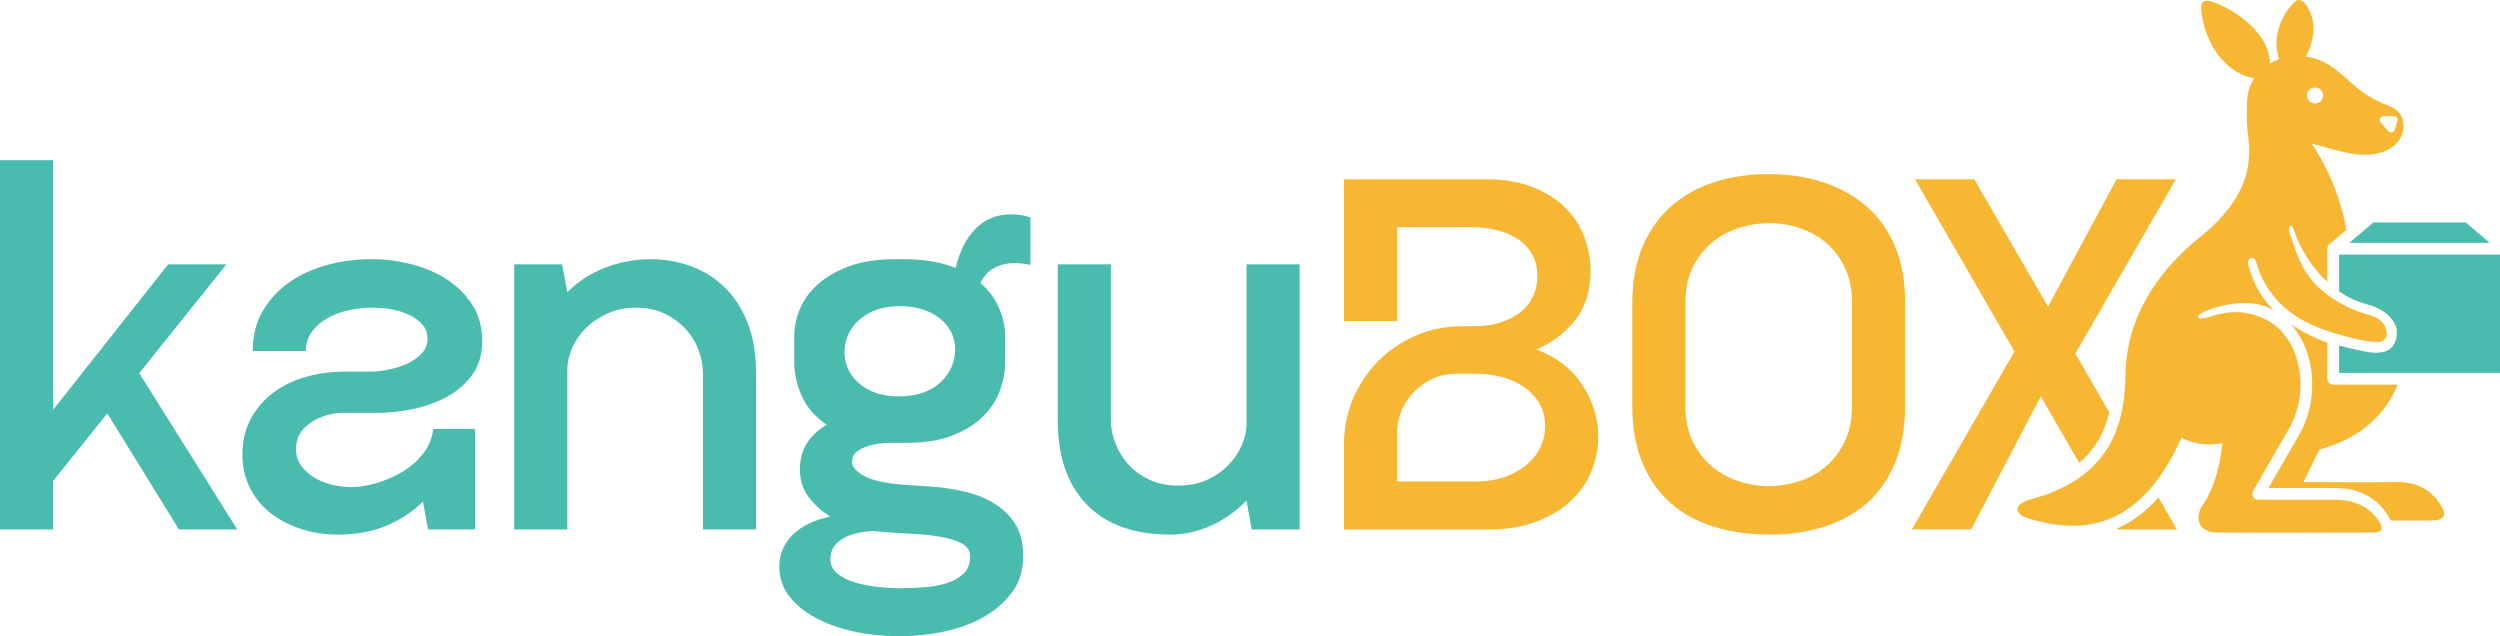 <?xml version="1.0" encoding="UTF-8"?>
<svg xmlns="http://www.w3.org/2000/svg" xmlns:xlink="http://www.w3.org/1999/xlink" xmlns:xodm="http://www.corel.com/coreldraw/odm/2003" xml:space="preserve" width="140.996mm" height="35.88mm" version="1.1" style="shape-rendering:geometricPrecision; text-rendering:geometricPrecision; image-rendering:optimizeQuality; fill-rule:evenodd; clip-rule:evenodd" viewBox="0 0 7620.49 1939.24">
 <defs>
  <style type="text/css">
   
    .fil3 {fill:#49BCAD}
    .fil2 {fill:#F7B733}
    .fil1 {fill:#49BCAD;fill-rule:nonzero}
    .fil0 {fill:#F7B733;fill-rule:nonzero}
   
  </style>
 </defs>
 <g id="Capa_x0020_1">
  <g id="_2374438997792">
   <path class="fil0" d="M6017.88 546.38l224.79 388.31 209.07 -388.31 180.78 0 -306.54 531.37 103.7 179.49c-15.38,63.67 -45.32,114.42 -91.99,153.65l-117.03 -202.66 -212.22 405.59 -180.78 0 312.83 -542.36 -303.42 -525.08 180.81 0zm561.56 970.09l56.25 97.36 -180.81 0 -1.55 -2.68c47.12,-20.76 88.99,-52.77 126.1,-94.68zm-1441.95 -594.36l0 315.99c0,40.88 7.35,76.49 22.01,106.9 14.67,30.4 34.06,55.83 58.17,76.24 24.12,20.43 51.36,35.64 81.76,45.59 30.4,9.97 61.81,14.92 94.31,14.92 29.35,0 58.97,-4.71 88.82,-14.13 29.87,-9.44 56.86,-24.11 80.98,-44.03 24.09,-19.91 43.76,-45.32 58.94,-76.24 15.19,-30.91 22.8,-67.33 22.8,-109.26l0 -315.99c0,-40.87 -7.34,-76.51 -22.01,-106.9 -14.67,-30.4 -33.81,-55.55 -57.38,-75.46 -23.58,-19.92 -50.55,-34.85 -80.96,-44.81 -30.4,-9.96 -61.32,-14.93 -92.76,-14.93 -29.35,0 -59.21,4.7 -89.61,14.13 -30.4,9.45 -57.64,23.86 -81.76,43.24 -24.09,19.39 -44,44.28 -59.73,74.68 -15.71,30.39 -23.58,67.07 -23.58,110.04zm-161.91 315.99l0 -315.99c0,-63.93 10.2,-120.26 30.65,-169 20.43,-48.73 49,-89.59 85.69,-122.62 36.66,-33.01 80.42,-57.9 131.25,-74.67 50.82,-16.77 106.65,-25.16 167.42,-25.16 60.79,0 116.59,8.4 167.44,25.16 50.83,16.77 94.83,41.39 132.02,73.9 37.22,32.46 66.05,73.08 86.48,121.81 20.42,48.75 30.65,105.6 30.65,170.57l0 315.99c0,66.02 -10.23,123.68 -30.65,172.93 -20.43,49.26 -48.73,89.86 -84.89,121.84 -36.16,31.95 -79.65,56.05 -130.48,72.3 -50.84,16.25 -106.64,24.36 -167.43,24.36 -60.78,0 -116.84,-7.85 -168.2,-23.58 -51.36,-15.71 -95.38,-39.56 -132.06,-71.52 -36.69,-31.98 -65.5,-72.58 -86.47,-121.84 -20.95,-49.26 -31.43,-107.44 -31.43,-174.5zm-878.79 114.77c0,-49.27 9.43,-95.65 28.29,-139.15 18.87,-43.5 44.55,-81.48 77.04,-113.96 32.5,-32.49 70.48,-58.17 113.96,-77.03 43.5,-18.87 89.89,-28.29 139.15,-28.29l34.58 0c34.57,0 64.45,-4.48 89.61,-13.38 25.14,-8.92 45.58,-20.44 61.31,-34.58 15.71,-14.15 27.23,-30.41 34.57,-48.73 7.34,-18.34 11.01,-36.94 11.01,-55.83 0,-27.23 -6.02,-50.56 -18.08,-69.94 -12.04,-19.4 -27.5,-34.84 -46.37,-46.37 -18.86,-11.55 -40.08,-19.91 -63.66,-25.16 -23.58,-5.23 -46.38,-7.85 -68.39,-7.85l-231.09 0 0 286.1 -161.94 0 0 -432.31 432.33 0c55.54,0 103.49,8.13 143.83,24.37 40.36,16.25 73.37,37.2 99.04,62.89 25.7,25.67 44.82,55.28 57.38,88.82 12.58,33.55 18.87,67.6 18.87,102.18 0,61.85 -15.72,112.41 -47.16,151.71 -31.44,39.29 -70.73,68.92 -117.9,88.83 62.87,24.09 110.04,60.79 141.48,110.05 31.44,49.24 47.16,101.13 47.16,155.63 0,35.64 -6.81,70.48 -20.44,104.52 -13.61,34.07 -34.31,64.2 -62.1,90.4 -27.76,26.2 -62.61,47.43 -104.55,63.66 -41.9,16.26 -91.16,24.39 -147.76,24.39l-440.19 0 0 -260.96zm342.73 -213.81c-25.18,0 -48.49,4.71 -69.98,14.15 -21.47,9.43 -40.6,22.54 -57.36,39.29 -16.78,16.78 -29.88,35.89 -39.31,57.38 -9.44,21.49 -14.14,44.81 -14.14,69.96l0 147.78 238.93 0c34.6,0 65.25,-4.99 91.97,-14.94 26.74,-9.96 49,-22.79 66.82,-38.51 17.82,-15.73 31.19,-33.54 40.08,-53.44 8.91,-19.93 13.37,-40.35 13.37,-61.33 0,-28.29 -6.55,-52.64 -19.65,-73.09 -13.11,-20.43 -29.86,-37.2 -50.3,-50.3 -20.44,-13.1 -43.22,-22.55 -68.39,-28.3 -25.14,-5.76 -49.78,-8.64 -73.9,-8.64l-58.14 0z"></path>
   <path class="fil1" d="M2664.63 1618.54c-44.01,2.09 -77.28,10.73 -99.81,25.93 -22.53,15.2 -33.81,34.86 -33.81,58.96 0,18.87 7.34,34.06 22.01,45.59 14.67,11.51 32.76,20.44 54.23,26.72 21.49,6.29 44.29,10.73 68.39,13.37 24.11,2.62 45.58,3.93 64.45,3.93 27.24,0 53.72,-1.05 79.39,-3.16 25.67,-2.09 48.73,-6.55 69.16,-13.36 20.45,-6.8 36.94,-16.51 49.52,-29.07 12.58,-12.58 18.87,-29.35 18.87,-50.31 0,-17.81 -8.13,-31.18 -24.36,-40.09 -16.25,-8.91 -37.47,-15.71 -63.67,-20.44 -26.2,-4.71 -56.07,-7.86 -89.61,-9.44 -33.54,-1.58 -67.07,-3.92 -100.61,-7.07 -2.1,0 -4.46,-0.27 -7.07,-0.79 -2.62,-0.52 -4.99,-0.77 -7.09,-0.77zm75.47 -410.31c28.29,0 53.19,-3.94 74.67,-11.78 21.49,-7.87 39.32,-18.61 53.45,-32.24 14.16,-13.62 24.9,-28.82 32.23,-45.58 7.35,-16.77 11,-34.07 11,-51.89 0,-23.06 -4.97,-42.96 -14.93,-59.74 -9.96,-16.77 -22.8,-30.66 -38.53,-41.67 -15.71,-10.99 -33.54,-19.12 -53.45,-24.35 -19.91,-5.25 -40.35,-7.87 -61.31,-7.87 -36.68,0 -67.6,6.82 -92.76,20.44 -25.14,13.63 -44.02,30.67 -56.59,51.1 -12.57,20.44 -19.13,42.44 -19.65,66.02 -0.53,23.58 5.24,45.59 17.3,66.03 12.04,20.44 30.66,37.47 55.8,51.09 25.16,13.63 56.09,20.45 92.76,20.45zm25.16 141.49l-53.45 0c-7.34,0 -17.56,0.79 -30.66,2.36 -13.1,1.58 -25.93,4.45 -38.51,8.65 -12.58,4.19 -23.31,9.95 -32.23,17.28 -8.91,7.35 -13.36,17.29 -13.36,29.87 0,14.67 12.05,28.83 36.16,42.45 24.11,13.63 62.88,22.53 116.34,26.72l88.03 6.29c34.58,2.09 68.65,7.07 102.19,14.93 33.54,7.87 63.66,19.92 90.39,36.17 26.73,16.24 48.22,37.2 64.45,62.87 16.25,25.67 24.38,57.92 24.38,96.68 0,42.96 -11.01,79.65 -33.03,110.05 -22,30.4 -51.35,56.08 -88.02,77.03 -35.64,19.91 -75.73,34.6 -120.26,44.02 -44.56,9.44 -90.41,14.16 -137.57,14.16 -47.16,0 -92.76,-4.72 -136.77,-14.16 -44.03,-9.42 -83.32,-23.58 -117.9,-42.44 -33.54,-17.82 -60.25,-39.83 -80.18,-66.04 -19.91,-26.2 -29.87,-56.07 -29.87,-89.59 0,-36.69 13.36,-68.65 40.09,-95.9 26.73,-27.25 65.25,-46.11 115.55,-56.58 -27.25,-16.78 -49.51,-36.95 -66.81,-60.53 -17.29,-23.58 -25.93,-50.56 -25.93,-80.96 0,-33.54 7.59,-61.58 22.8,-84.1 15.19,-22.53 34.84,-40.62 58.94,-54.25 -35.63,-24.11 -61.05,-53.45 -76.24,-88.03 -15.19,-34.58 -22.79,-68.65 -22.79,-102.19l0 -80.16c0,-27.25 5.75,-54.77 17.29,-82.55 11.53,-27.76 29.87,-52.92 55.02,-75.45 25.16,-22.53 57.12,-40.87 95.9,-55.03 38.78,-14.13 85.41,-21.22 139.92,-21.22l26.72 0c60.79,0 113.19,8.91 157.21,26.73 11.53,-50.31 31.7,-90.12 60.52,-119.48 28.82,-29.34 65.24,-44 109.25,-44 19.92,0 39.32,3.15 58.18,9.42l0 144.64c-25.16,-5.25 -46.38,-6.82 -63.67,-4.72 -17.29,2.09 -31.96,6.29 -44.02,12.58 -12.05,6.27 -21.74,13.87 -29.09,22.79 -7.33,8.92 -12.57,17.03 -15.72,24.38 26.21,23.05 45.34,48.99 57.38,77.81 12.07,28.82 18.09,56.86 18.09,84.11l0 80.16c0,27.25 -5.24,55.54 -15.72,84.9 -10.49,29.34 -27.52,55.81 -51.1,79.39 -23.58,23.58 -54.5,42.97 -92.75,58.18 -38.26,15.19 -84.64,22.79 -139.13,22.79zm-1476.17 179.21c-29.34,29.35 -65.5,53.45 -108.48,72.33 -42.96,18.86 -93.27,28.28 -150.92,28.28 -40.87,0 -79.12,-6.02 -114.75,-18.06 -35.64,-12.06 -66.55,-28.57 -92.76,-49.53 -26.2,-20.95 -46.64,-46.63 -61.31,-77.03 -14.67,-30.39 -22.01,-63.41 -22.01,-99.03 0,-40.88 8.39,-77.03 25.16,-108.48 16.77,-31.43 39.29,-57.89 67.59,-79.39 28.3,-21.49 61.32,-37.73 99.04,-48.73 37.74,-11 77.57,-16.51 119.48,-16.51l80.18 0c14.67,0 31.7,-1.84 51.09,-5.51 19.4,-3.67 38.27,-9.44 56.59,-17.29 18.35,-7.86 33.8,-18.34 46.38,-31.43 12.59,-13.1 18.87,-28.56 18.87,-46.38 0,-15.73 -4.72,-29.36 -14.14,-40.87 -9.43,-11.54 -21.75,-21.23 -36.94,-29.1 -15.2,-7.85 -32.76,-13.88 -52.67,-18.06 -19.91,-4.2 -40.87,-6.29 -62.88,-6.29 -25.14,0 -49.78,2.62 -73.88,7.86 -24.11,5.24 -45.85,13.36 -65.25,24.36 -19.38,11.01 -35.11,24.9 -47.16,41.67 -12.04,16.76 -18.08,36.16 -18.08,58.16l-161.9 0c0,-47.16 10.47,-88.29 31.42,-123.41 20.98,-35.11 48.23,-64.2 81.75,-87.25 33.54,-23.06 71.81,-40.36 114.77,-51.87 42.96,-11.54 86.99,-17.3 132.05,-17.3 42.97,0 84.63,5.24 124.98,15.72 40.34,10.47 76.5,26.2 108.46,47.16 31.96,20.96 57.65,46.9 77.04,77.83 19.38,30.91 29.07,67.34 29.07,109.25 0,40.87 -10.49,75.47 -31.44,103.75 -20.95,28.3 -47.42,50.83 -79.38,67.6 -31.96,16.78 -66.55,28.82 -103.75,36.16 -37.21,7.35 -72.05,11.01 -104.55,11.01l-106.9 0c-15.71,0 -31.69,2.35 -47.96,7.07 -16.24,4.71 -31.42,11.51 -45.58,20.44 -14.14,8.91 -25.67,20.18 -34.58,33.8 -8.91,13.63 -13.37,29.87 -13.37,48.72 0,20.98 5.77,38.8 17.3,53.45 11.52,14.68 25.68,26.73 42.45,36.16 16.78,9.45 34.83,16.25 54.23,20.44 19.4,4.2 36.94,6.29 52.67,6.29 23.05,0 48.47,-3.91 76.24,-11.78 27.78,-7.87 54.23,-19.13 79.38,-33.8 25.16,-14.68 46.63,-33.28 64.46,-55.81 17.82,-22.54 28.3,-47.95 31.45,-76.24l127.34 0 0 306.55 -143.07 0 -15.71 -84.9zm2097.13 -723.14l0 476.34c0,22 4.44,44.81 13.37,68.39 8.9,23.58 22,45.05 39.29,64.44 17.3,19.4 38.77,35.12 64.46,47.16 25.67,12.06 55.27,18.08 88.81,18.08 31.45,0 59.74,-5.49 84.9,-16.51 25.15,-11 46.89,-25.68 65.24,-44.02 18.34,-18.34 32.5,-38.79 42.45,-61.32 9.96,-22.53 14.93,-44.78 14.93,-66.81l0 -485.76 161.93 0 0 808.04 -146.21 0 -15.72 -88.04c-31.43,32.5 -67.34,57.92 -107.68,76.26 -40.36,18.33 -82.01,27.49 -124.97,27.49 -110.06,0 -194.67,-30.39 -253.9,-91.16 -59.21,-60.79 -88.82,-146.2 -88.82,-256.25l0 -476.34 161.93 0zm-1243.51 808.04l0 -476.34c0,-22 -4.19,-44.81 -12.57,-68.38 -8.39,-23.58 -21.23,-45.07 -38.52,-64.45 -17.29,-19.38 -38.78,-35.37 -64.45,-47.96 -25.68,-12.57 -55.81,-18.86 -90.39,-18.86 -30.4,0 -58.43,5.77 -84.1,17.29 -25.68,11.53 -47.69,26.2 -66.04,44.01 -18.33,17.83 -32.48,38.27 -42.44,61.32 -9.96,23.06 -14.93,45.58 -14.93,67.61l0 485.76 -161.93 0 0 -808.04 146.2 0 15.72 84.9c33.54,-33.54 72.57,-58.7 117.12,-75.47 44.53,-16.78 90.39,-25.16 137.55,-25.16 40.87,0 80.69,6.82 119.48,20.45 38.77,13.62 73.09,34.57 102.96,62.87 29.87,28.29 53.72,64.46 71.54,108.48 17.82,44.01 26.73,95.9 26.73,155.63l0 476.34 -161.93 0zm-2142.71 -1125.59l161.93 0 0 760.88 350.56 -443.32 177.65 0 -265.69 331.71 298.69 476.34 -177.64 0 -218.51 -353.7 -165.06 205.93 0 147.77 -161.93 0 0 -1125.59z"></path>
   <path class="fil2" d="M7056.62 266.55c13.54,0 24.51,10.98 24.51,24.52 0,13.54 -10.97,24.51 -24.51,24.51 -13.54,0 -24.52,-10.97 -24.52,-24.51 0,-13.54 10.98,-24.52 24.52,-24.52zm223.17 133.1l-22.82 -26.68c-2.99,-3.5 -3.63,-8.12 -1.71,-12.3 1.92,-4.18 5.86,-6.7 10.45,-6.7l31.25 0c3.79,0 7.05,1.65 9.29,4.71 2.24,3.05 2.83,6.66 1.69,10.27l-8.43 26.68c-1.29,4.1 -4.47,6.96 -8.68,7.81 -4.21,0.86 -8.25,-0.53 -11.04,-3.79zm-295.58 589.66c30.97,20.93 67.03,39.47 109.96,54.99l0 110.35c0,9.93 8.05,17.99 17.98,17.99l196.66 0c-43.9,104.71 -127.09,166.87 -238.96,197.95 -16.13,32.94 -32.27,65.87 -48.4,98.81 93.92,0 187.85,1.61 281.76,0 58.61,-1.01 103.33,19.41 134.83,67.13 25.31,38.35 8.13,49.06 -25.93,50.13l-124.66 0c-9.42,-17.98 -20.82,-34.95 -35.83,-49.77 -26.74,-26.41 -63.91,-45.15 -119.66,-49.2 -0.78,-0.11 -1.57,-0.16 -2.38,-0.16l-214.98 0 97.13 -168.23c0.34,-0.51 0.66,-1.05 0.95,-1.61 39.8,-75.7 45.28,-165.93 20.64,-240.93 -9.36,-28.49 -23.05,-54.86 -40.83,-77.51 -2.66,-3.39 -5.42,-6.71 -8.27,-9.93zm-130.43 -564.25c-5.43,-43.42 -5.99,-68.03 -4.25,-116.15 0.98,-26.99 8.99,-50.88 22.06,-70.88 -0.9,-0.09 -1.81,-0.2 -2.72,-0.32l-0.14 -0.02c-0.88,-0.12 -1.76,-0.25 -2.65,-0.39l-0.24 -0.04c-6.52,-1.06 -13.27,-2.8 -20.17,-5.21l-0.2 -0.07c-0.89,-0.31 -1.79,-0.64 -2.69,-0.98l-0.45 -0.17c-0.86,-0.33 -1.73,-0.67 -2.6,-1.02l-0.5 -0.21c-0.86,-0.35 -1.72,-0.71 -2.59,-1.08l-0.51 -0.22c-0.88,-0.38 -1.76,-0.77 -2.63,-1.17l-0.33 -0.16c-4.84,-2.22 -9.71,-4.78 -14.58,-7.66l-0.63 -0.37c-0.75,-0.45 -1.5,-0.91 -2.24,-1.37l-1.03 -0.64c-0.71,-0.44 -1.41,-0.89 -2.11,-1.35l-1.09 -0.71c-0.7,-0.46 -1.39,-0.92 -2.09,-1.4l-1.09 -0.75c-0.7,-0.49 -1.41,-0.97 -2.11,-1.48l-1.13 -0.82c-0.66,-0.48 -1.31,-0.95 -1.97,-1.44l-1.24 -0.94c-0.68,-0.51 -1.36,-1.02 -2.03,-1.55l-0.41 -0.32c-1.78,-1.39 -3.56,-2.84 -5.33,-4.32l-0.33 -0.27c-0.63,-0.54 -1.26,-1.09 -1.9,-1.64 -0.42,-0.36 -0.83,-0.71 -1.25,-1.08 -0.59,-0.52 -1.19,-1.06 -1.78,-1.6l-1.36 -1.24c-0.56,-0.51 -1.11,-1.03 -1.66,-1.55 -0.5,-0.48 -1,-0.95 -1.5,-1.43 -0.52,-0.5 -1.04,-1.01 -1.56,-1.51l-1.5 -1.49c-0.54,-0.54 -1.08,-1.08 -1.61,-1.63 -0.5,-0.51 -1,-1.03 -1.5,-1.56 -0.49,-0.51 -0.98,-1.03 -1.46,-1.54 -0.56,-0.6 -1.12,-1.21 -1.67,-1.81 -0.46,-0.5 -0.92,-0.99 -1.37,-1.5 -0.53,-0.59 -1.05,-1.19 -1.58,-1.79 -0.47,-0.54 -0.95,-1.06 -1.42,-1.61 -0.96,-1.11 -1.92,-2.24 -2.86,-3.39l-0.03 -0.03 -0.42 -0.53c-0.81,-0.98 -1.62,-1.97 -2.42,-2.98 -0.42,-0.53 -0.84,-1.08 -1.25,-1.61 -0.55,-0.7 -1.09,-1.39 -1.63,-2.11 -0.42,-0.55 -0.84,-1.12 -1.26,-1.68 -0.52,-0.7 -1.05,-1.41 -1.57,-2.13l-1.24 -1.73c-0.51,-0.71 -1.02,-1.43 -1.52,-2.15l-1.26 -1.84c-0.5,-0.74 -1,-1.48 -1.5,-2.22l-1.18 -1.78c-0.54,-0.82 -1.06,-1.64 -1.59,-2.47l-1.05 -1.64c-0.56,-0.9 -1.11,-1.81 -1.67,-2.72l-0.95 -1.56c-0.58,-0.97 -1.15,-1.95 -1.72,-2.93 -0.29,-0.49 -0.57,-0.97 -0.85,-1.47 -0.83,-1.45 -1.65,-2.93 -2.46,-4.42l-0.48 -0.9c-0.65,-1.21 -1.29,-2.42 -1.93,-3.65 -0.28,-0.53 -0.55,-1.07 -0.82,-1.61 -0.52,-1.03 -1.05,-2.06 -1.56,-3.11 -0.29,-0.58 -0.57,-1.17 -0.85,-1.76 -0.48,-0.99 -0.96,-1.99 -1.43,-3l-0.93 -2.02c-0.43,-0.95 -0.86,-1.89 -1.28,-2.84l-0.92 -2.09c-0.43,-1.01 -0.86,-2.03 -1.29,-3.04l-0.82 -1.97c-0.44,-1.07 -0.87,-2.15 -1.3,-3.23l-0.76 -1.92c-0.46,-1.19 -0.91,-2.39 -1.36,-3.6 -0.21,-0.55 -0.41,-1.09 -0.61,-1.64 -0.56,-1.53 -1.1,-3.08 -1.64,-4.63l-0.26 -0.73c-0.62,-1.82 -1.23,-3.66 -1.82,-5.52l-0.39 -1.26c-0.44,-1.39 -0.88,-2.79 -1.3,-4.21 -0.22,-0.72 -0.42,-1.45 -0.63,-2.17 -0.35,-1.18 -0.69,-2.37 -1.02,-3.57 -0.2,-0.72 -0.39,-1.46 -0.59,-2.19 -0.32,-1.19 -0.63,-2.38 -0.95,-3.58l-0.6 -2.38c-0.29,-1.16 -0.57,-2.32 -0.84,-3.49l-0.58 -2.51c-0.27,-1.16 -0.52,-2.33 -0.78,-3.51 -0.18,-0.85 -0.37,-1.71 -0.55,-2.57 -0.25,-1.18 -0.49,-2.39 -0.72,-3.58 -0.17,-0.85 -0.34,-1.7 -0.5,-2.56 -0.25,-1.35 -0.49,-2.71 -0.73,-4.08 -0.13,-0.71 -0.26,-1.42 -0.38,-2.14 -0.36,-2.09 -0.7,-4.2 -1.02,-6.33 -5.59,-37.27 6.3,-45.21 44.03,-30.48 0.96,0.38 1.93,0.76 2.91,1.16l0.1 0.04 0.41 0.17c0.86,0.35 1.73,0.71 2.62,1.08l0.05 0.02c0.93,0.39 1.87,0.79 2.81,1.2l0.11 0.05 1.57 0.69 1.6 0.71 1.53 0.69 1.58 0.72 1.98 0.92 1.16 0.54 1.96 0.95 1.35 0.65 1.87 0.93 1.41 0.7 1.62 0.82 1.82 0.93 1.61 0.84 1.61 0.85 1.86 1 1.5 0.81 1.81 0.99 1.7 0.95 1.57 0.88 1.91 1.09 1.49 0.86 1.9 1.11 1.66 0.98 1.72 1.03 1.75 1.06 1.69 1.04 1.85 1.16 1.44 0.91 2.09 1.34 1.43 0.92 1.96 1.29 1.44 0.96 2.11 1.42 1.28 0.88c0.73,0.5 1.46,1.01 2.2,1.52l1.09 0.76c0.81,0.56 1.61,1.13 2.42,1.7l0.95 0.69c0.81,0.58 1.62,1.16 2.42,1.75l1.11 0.83c0.77,0.57 1.55,1.15 2.32,1.72l0.98 0.75c0.81,0.61 1.61,1.23 2.41,1.84l0.9 0.7c0.84,0.65 1.68,1.31 2.51,1.97l0.44 0.35c8.64,6.89 17.03,14.32 24.93,22.24l0.25 0.25c0.95,0.95 1.88,1.91 2.81,2.88l0.18 0.18c0.86,0.89 1.71,1.79 2.56,2.7l0.45 0.48c0.83,0.89 1.64,1.78 2.45,2.68l0.45 0.5c0.82,0.91 1.63,1.83 2.43,2.76l0.41 0.47c0.77,0.88 1.52,1.77 2.27,2.66l0.57 0.68c0.69,0.83 1.37,1.66 2.04,2.5l0.72 0.89c0.68,0.85 1.36,1.71 2.02,2.58l0.58 0.74c0.69,0.89 1.36,1.79 2.03,2.69l0.56 0.76c0.63,0.85 1.25,1.72 1.87,2.58l0.7 0.98c0.6,0.85 1.19,1.71 1.78,2.57l0.61 0.9c0.61,0.9 1.2,1.81 1.79,2.71l0.54 0.83c0.58,0.91 1.17,1.84 1.74,2.76l0.53 0.86c0.56,0.91 1.11,1.84 1.65,2.76l0.53 0.91c0.54,0.92 1.06,1.85 1.57,2.77l0.49 0.89c0.54,0.98 1.06,1.96 1.57,2.95l0.35 0.68c0.52,1.01 1.03,2.02 1.52,3.03l0.39 0.81c0.49,1.01 0.96,2.01 1.43,3.03l0.32 0.72c0.48,1.06 0.95,2.12 1.4,3.18l0.22 0.54c0.47,1.12 0.93,2.24 1.37,3.36l0.18 0.49c0.44,1.14 0.88,2.29 1.29,3.43l0.16 0.46c0.42,1.18 0.83,2.37 1.23,3.57l0.03 0.1c3.88,11.87 6.19,24.26 6.59,37.13 8.69,-5.05 17.95,-9.29 27.62,-12.67 -0.27,-0.7 -0.53,-1.4 -0.79,-2.11l-0.14 -0.39c-0.25,-0.7 -0.49,-1.39 -0.73,-2.1l-0.12 -0.36c-0.24,-0.7 -0.46,-1.41 -0.69,-2.12l-0.11 -0.37c-0.97,-3.16 -1.82,-6.38 -2.54,-9.67l-0.01 -0.05c-0.17,-0.77 -0.32,-1.54 -0.48,-2.32l-0.08 -0.42c-0.15,-0.74 -0.29,-1.49 -0.42,-2.24l-0.07 -0.41c-0.14,-0.78 -0.26,-1.56 -0.39,-2.35l-0.01 -0.05c-0.52,-3.35 -0.91,-6.76 -1.18,-10.21l-0.05 -0.59c-0.05,-0.71 -0.1,-1.42 -0.14,-2.13l-0.04 -0.76c-0.04,-0.71 -0.07,-1.42 -0.1,-2.13l-0.02 -0.63c-0.12,-3.37 -0.12,-6.77 -0.01,-10.2l0.02 -0.53c0.03,-0.72 0.06,-1.45 0.1,-2.18l0.04 -0.85c0.04,-0.69 0.08,-1.38 0.13,-2.08l0.06 -0.9c0.05,-0.72 0.11,-1.45 0.17,-2.17l0.05 -0.5c0.23,-2.47 0.51,-4.96 0.85,-7.44l0.1 -0.78c0.1,-0.68 0.21,-1.36 0.31,-2.04l0.15 -0.98 0.32 -1.93 0.23 -1.3 0.32 -1.74 0.26 -1.32c0.12,-0.6 0.24,-1.21 0.37,-1.81l0.24 -1.1c0.3,-1.38 0.62,-2.77 0.95,-4.16l0.16 -0.66 0.45 -1.76 0.36 -1.38 0.46 -1.7 0.39 -1.39 0.5 -1.73 0.44 -1.47 0.48 -1.56c0.18,-0.59 0.38,-1.18 0.57,-1.77l0.45 -1.36c0.33,-0.99 0.67,-1.99 1.02,-2.98l0.38 -1.05c0.24,-0.68 0.48,-1.35 0.74,-2.02 0.19,-0.51 0.39,-1.03 0.59,-1.54l0.6 -1.55 0.59 -1.49 0.71 -1.73 0.56 -1.34 0.77 -1.77 0.61 -1.38c0.27,-0.61 0.55,-1.21 0.82,-1.82l0.57 -1.24c0.46,-0.98 0.93,-1.96 1.41,-2.94l0.58 -1.17c0.31,-0.63 0.63,-1.25 0.95,-1.88l0.64 -1.24c0.33,-0.64 0.66,-1.27 1,-1.9l0.64 -1.17 0.98 -1.78 0.75 -1.33c0.35,-0.62 0.71,-1.24 1.08,-1.86l0.63 -1.09c0.58,-0.98 1.17,-1.96 1.77,-2.92l0.03 -0.05 0.04 -0.06c0.6,-0.97 1.21,-1.93 1.83,-2.9l0.57 -0.88c0.44,-0.67 0.88,-1.33 1.32,-2l0.8 -1.18c0.39,-0.57 0.78,-1.15 1.18,-1.71l0.87 -1.24c0.42,-0.6 0.85,-1.19 1.28,-1.79l0.75 -1.04c0.52,-0.7 1.05,-1.41 1.58,-2.11l0.57 -0.76c0.72,-0.95 1.46,-1.89 2.21,-2.83l0.38 -0.48c0.63,-0.78 1.25,-1.55 1.89,-2.32l0.74 -0.89c0.51,-0.61 1.02,-1.21 1.53,-1.81l0.92 -1.07c0.52,-0.59 1.04,-1.18 1.56,-1.77l0.85 -0.95c0.56,-0.62 1.12,-1.23 1.69,-1.84l0.8 -0.86c0.83,-0.89 1.68,-1.77 2.52,-2.64 12.38,-12.67 25.12,-8.24 33.87,3.39 0.64,0.85 1.27,1.71 1.89,2.57l0.6 0.86c0.41,0.57 0.81,1.15 1.2,1.72l0.7 1.04c0.37,0.55 0.74,1.11 1.1,1.67l0.61 0.94c0.42,0.66 0.83,1.33 1.24,2l0.38 0.62c0.52,0.87 1.04,1.75 1.54,2.63l0.43 0.77c0.36,0.64 0.71,1.28 1.06,1.92l0.51 0.98c0.3,0.57 0.6,1.14 0.89,1.71l0.52 1.04c0.3,0.6 0.58,1.2 0.87,1.79l0.44 0.92c0.35,0.75 0.69,1.5 1.02,2.25l0.21 0.46c0.39,0.9 0.77,1.8 1.13,2.7l0.35 0.86c0.25,0.63 0.5,1.27 0.75,1.91l0.37 0.99c0.22,0.6 0.44,1.21 0.65,1.82l0.35 0.99c0.22,0.65 0.44,1.3 0.65,1.95l0.28 0.85c0.27,0.86 0.53,1.72 0.78,2.58l0.23 0.82c0.2,0.7 0.39,1.4 0.58,2.1l0.3 1.18 0.4 1.62 0.28 1.18c0.13,0.57 0.25,1.13 0.38,1.71l0.24 1.18c0.11,0.55 0.22,1.1 0.32,1.65 0.08,0.39 0.16,0.79 0.23,1.18l0.01 0.06c0.15,0.84 0.29,1.69 0.43,2.53l0.21 1.37c0.07,0.51 0.15,1.01 0.22,1.52l0.17 1.37 0.17 1.39c0.05,0.48 0.11,0.97 0.15,1.45l0.14 1.43 0.12 1.44c0.04,0.53 0.08,1.06 0.11,1.6 0.04,0.64 0.08,1.29 0.11,1.94 0.04,0.63 0.06,1.26 0.09,1.89 0.02,0.49 0.03,0.98 0.04,1.48l0.03 1.37 0.01 1.62 0.01 1.13 -0.02 1.67 -0.03 1.18c-0.01,0.57 -0.03,1.15 -0.05,1.72l-0.01 0.26c-0.05,1.38 -0.12,2.76 -0.22,4.15l-0.06 0.92c-0.05,0.62 -0.1,1.24 -0.16,1.87l-0.08 0.89c-0.06,0.64 -0.12,1.28 -0.19,1.92l-0.1 0.9c-0.07,0.63 -0.14,1.25 -0.22,1.88l-0.1 0.81c-0.28,2.17 -0.61,4.33 -0.97,6.5l-0.15 0.87c-0.11,0.62 -0.23,1.23 -0.34,1.85l-0.18 0.94c-0.12,0.66 -0.26,1.32 -0.39,1.98l-0.13 0.63c-0.68,3.23 -1.45,6.46 -2.32,9.69l-0.11 0.42c-0.2,0.74 -0.41,1.47 -0.61,2.21l-0.17 0.58c-0.21,0.74 -0.43,1.48 -0.65,2.22l-0.07 0.24c-1.02,3.37 -2.14,6.74 -3.36,10.1l-0.04 0.13c-0.29,0.8 -0.59,1.6 -0.89,2.39l-0.14 0.37c-1.24,3.29 -2.57,6.57 -3.99,9.83l-0.14 0.31c-0.34,0.78 -0.68,1.56 -1.03,2.33l-0.11 0.26c-0.36,0.78 -0.71,1.57 -1.08,2.36l-0.13 0.28c-1.55,3.33 -3.18,6.66 -4.9,9.96l-0.01 0.01c29.85,4.17 59.98,16.01 87.38,36.72 29.44,22.25 55.6,49.37 82.54,69.41 27.89,20.74 56.56,34.21 86.79,45.74 77.46,29.54 49.03,169.32 -112.61,144.78 -42.83,-6.5 -84.1,-20.88 -126.15,-31.33 56.35,85.49 89.61,173.28 105.89,262.78l-51.08 43.17c-4.44,3.28 -7.31,8.54 -7.31,14.47l0 101.12c-45.51,-41.5 -83.7,-101.4 -101.26,-155.74 -8.43,-26.1 -20.93,-17.15 -13.56,5.99 28.08,88.22 48.6,142.02 123,194.71 32.7,23.15 70.26,42.43 119.08,55.81 15.56,4.26 27.92,10.83 36.83,18.74 16.98,15.1 29.04,57.06 -3.5,62.78 -29.08,5.11 -98.43,-14.1 -127.7,-22.49 -60.13,-17.24 -107.98,-38.94 -144.75,-66.76 -51.99,-39.34 -86.91,-89.32 -103.94,-150.65 -7.1,-25.69 -31.53,-16.84 -24.63,8.13 15.05,54.17 39.23,98.33 77.37,136.33 -1.63,-0.92 -3.28,-1.81 -4.95,-2.69 -50.03,-26.3 -112.91,-25.89 -188.93,-0.91 -45.93,14.93 -55.62,41.18 7.87,20.54 65.93,-21.66 122.53,-9.86 164.33,12.12 21.5,11.3 39.84,27.16 54.81,46.24 15.17,19.32 26.88,41.92 34.93,66.41 21.8,66.34 16.95,146.15 -18.25,213.1l-0.21 0.41 -112.71 195.21c-4.92,8.58 -1.97,19.52 6.6,24.45 2.82,1.62 5.89,2.38 8.92,2.38l0 0.08 245.81 0c46.03,3.34 78.93,18.15 100,38.97 26.03,25.72 49.62,60.94 5.66,60.94 -157.61,0 -318.1,1.36 -475.7,0 -59.01,-0.51 -72.91,-44.26 -42.12,-88.61 31.48,-45.34 48.12,-108.35 57.38,-183.76 -46.26,8.31 -87.88,2.65 -124.93,-16.71 -120.19,269.58 -291.13,300.75 -468.26,245.41 -43.96,-13.73 -42.34,-43.94 6.91,-57.05 229.95,-61.18 288.61,-209.33 290.4,-375.1 1.76,-163.36 79.94,-305.88 229.9,-426.96 104.73,-84.56 159.8,-178.91 145.2,-295.59z"></path>
   <path class="fil3" d="M7130.14 1136.68l490.36 0 0 -360.5 -490.36 0 0 112.52c27.07,18.47 59.58,33.24 99.43,43.03l0.79 0.19 0.95 0.37c20.06,7.76 35.8,17.15 47.71,27.96 12.56,11.39 20.9,24.31 25.59,38.54l0.44 1.33 0.18 1.7c3.29,31.56 -5.2,52.38 -23.74,64.01 -17.02,10.68 -41.68,11.98 -72.68,5.51 -28.15,-5.23 -54.33,-11.24 -78.67,-18.02l0 83.36zm459.26 -396.47l-428.17 0 73.48 -62.11 281.2 0 73.48 62.11z"></path>
  </g>
 </g>
</svg>
